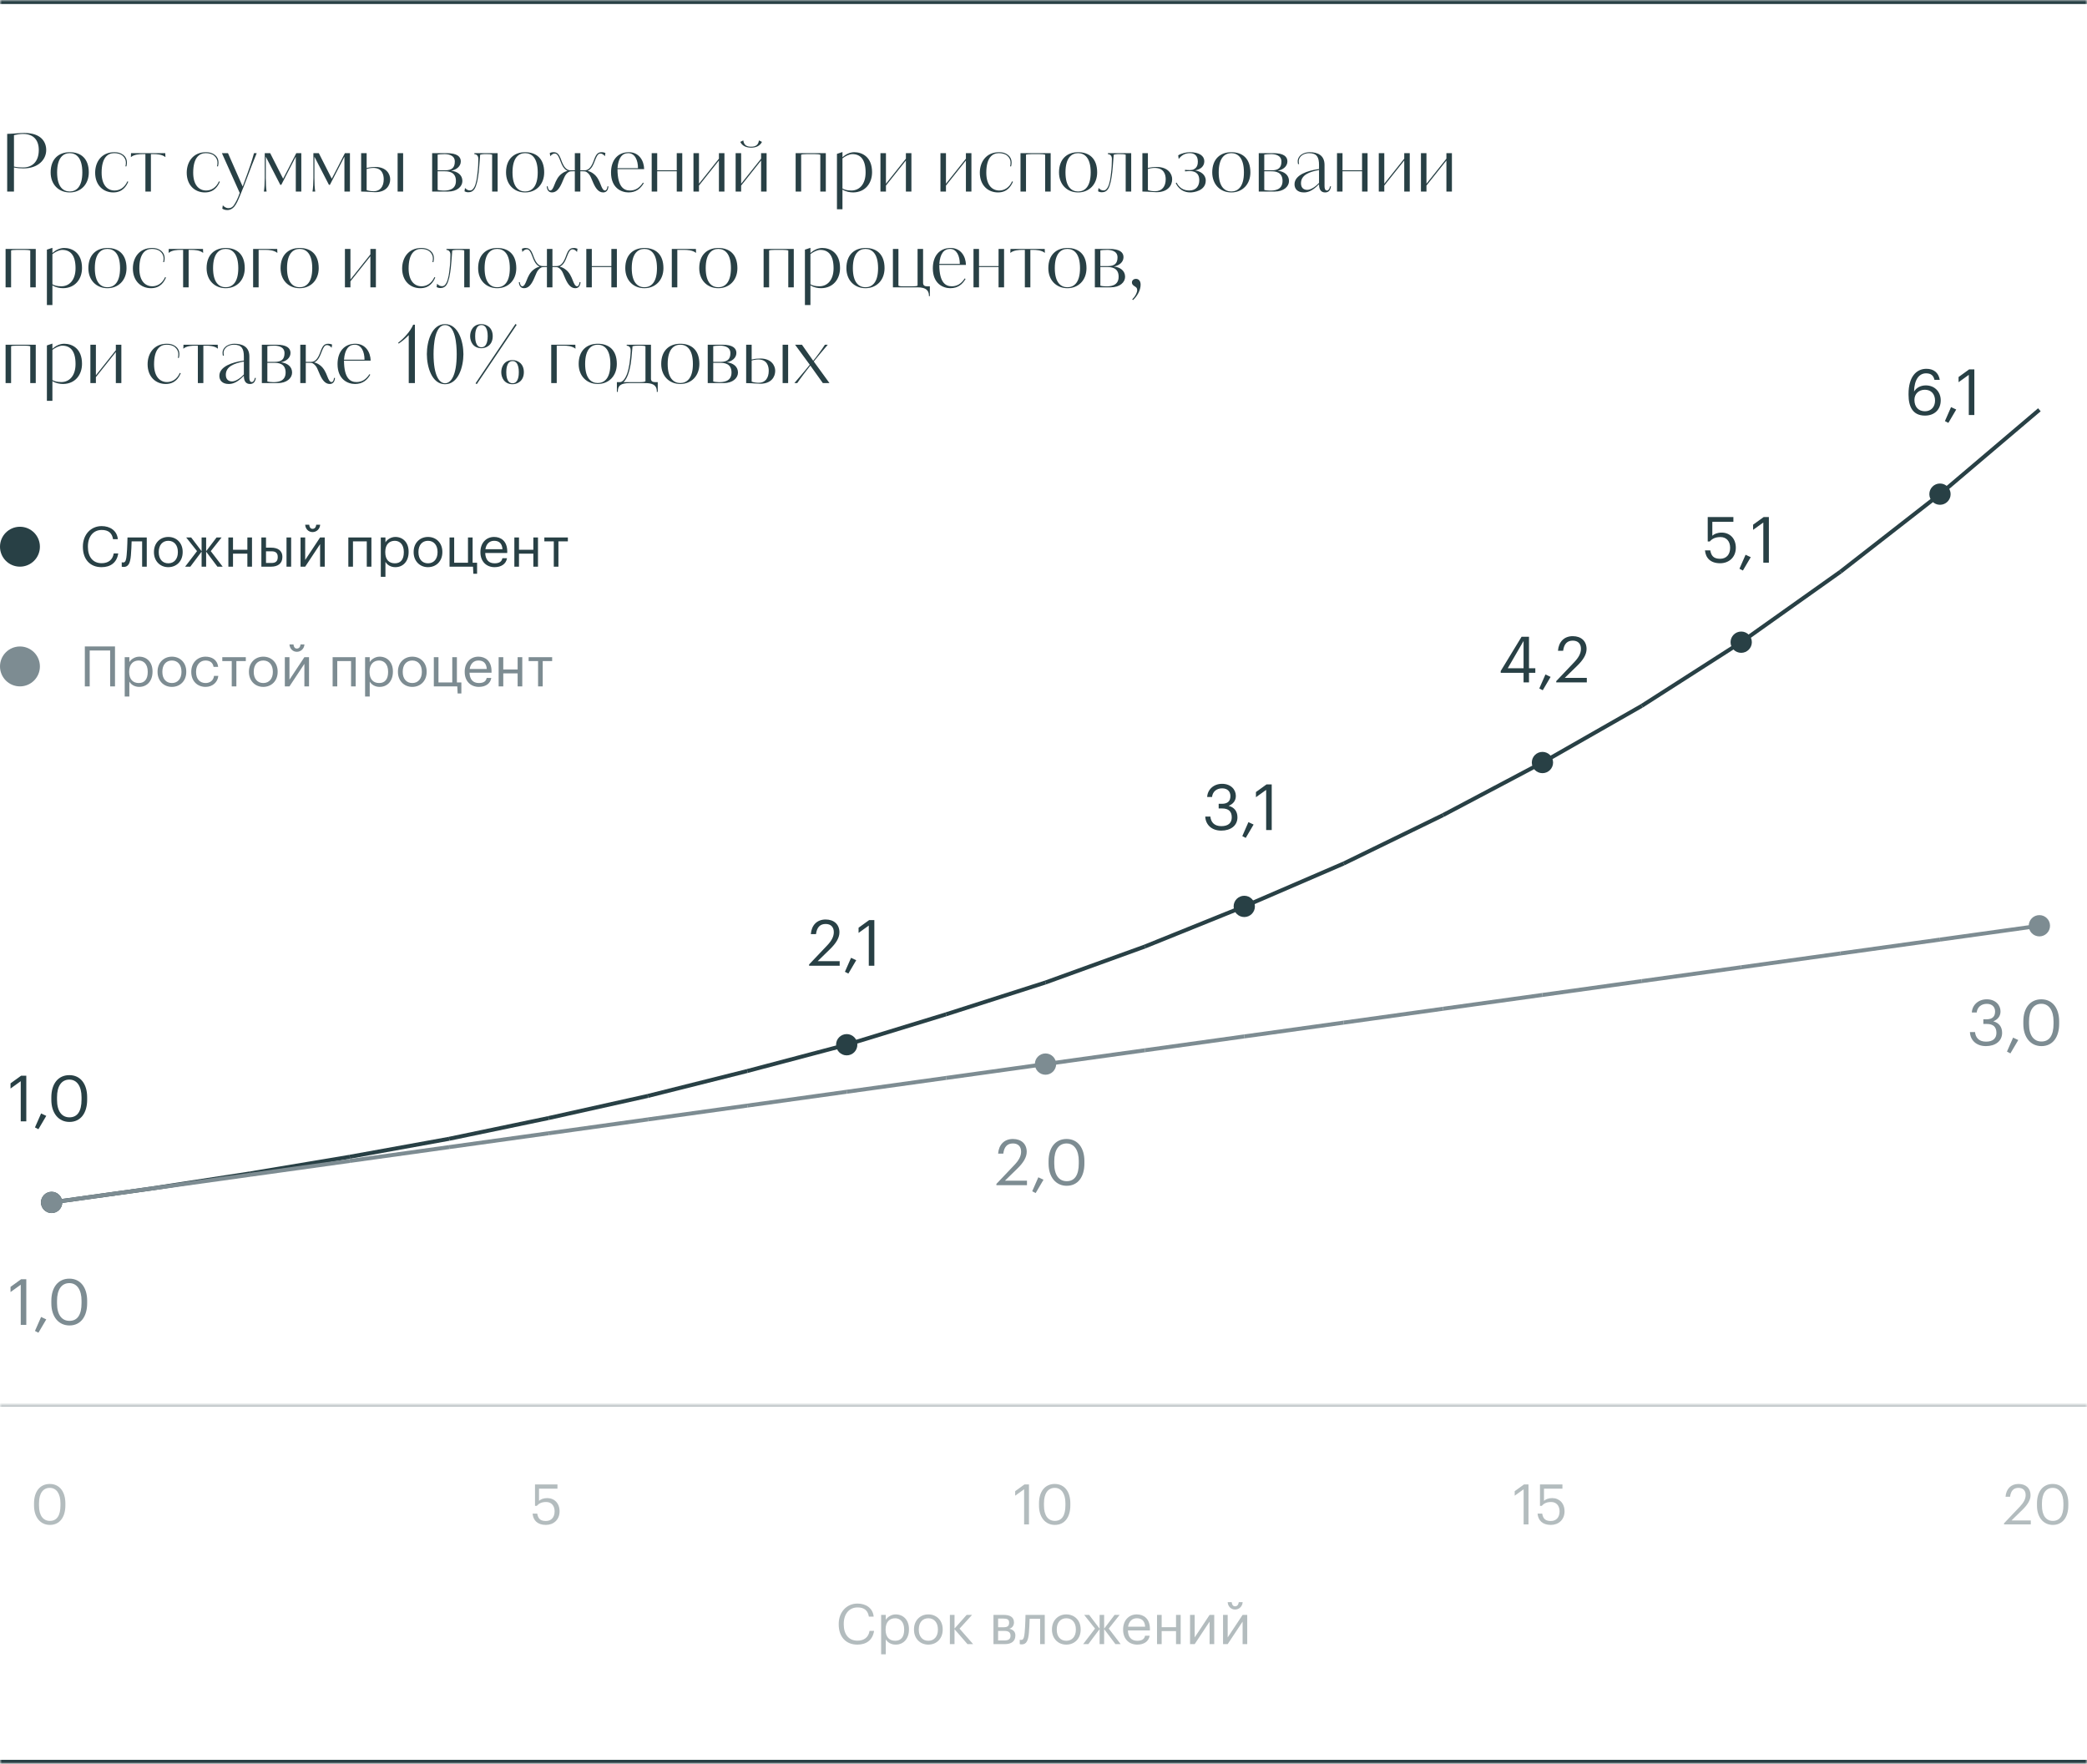 <svg width="523" height="442" viewBox="0 0 523 442" fill="none" xmlns="http://www.w3.org/2000/svg">
<mask id="path-1-inside-1_329_45" fill="white">
<path d="M0 0H523V442H0V0Z"/>
</mask>
<path d="M0 1H523V-1H0V1ZM523 441H0V443H523V441Z" fill="#284045" mask="url(#path-1-inside-1_329_45)"/>
<path d="M11.58 37.6C11.58 40 9.56 42.2 5.9 42.2C5.18 42.2 4.34 42.16 3.5 41.96V48H1.8V33.54H1.98C3.24 33.52 4.88 33.32 6.1 33.32C10.34 33.32 11.58 35.6 11.58 37.6ZM9.72 37.6C9.72 34.96 8.26 33.56 5.78 33.56C5.04 33.56 4.24 33.68 3.5 33.86V41.74C4.34 41.94 5.14 41.96 5.82 41.96C8.14 41.96 9.72 40.44 9.72 37.6ZM22.252 43.2C22.252 46.22 20.232 48.22 17.472 48.22C14.732 48.22 12.692 46.26 12.692 43.2C12.692 39.82 14.732 38.14 17.472 38.14C20.232 38.14 22.252 39.68 22.252 43.2ZM20.632 43.2C20.632 39.5 19.072 38.38 17.472 38.38C15.872 38.38 14.312 39.5 14.312 43.2C14.312 46.88 15.872 47.98 17.472 47.98C19.072 47.98 20.632 46.88 20.632 43.2ZM28.724 47.74C29.965 47.74 31.224 47.04 31.924 45.44L32.145 45.54C31.684 46.6 30.765 48.22 28.384 48.22C25.884 48.22 23.845 46.42 23.845 43.28C23.845 40.66 25.364 38.14 28.665 38.14C29.524 38.14 30.224 38.3 30.924 38.84C31.485 39.28 31.805 39.96 31.805 40.64C31.805 40.96 31.785 41.28 31.684 41.68H31.424C31.544 41.3 31.544 40.88 31.544 40.66C31.544 40.12 31.244 39.46 30.744 39.04C30.125 38.52 29.384 38.38 28.584 38.38C26.985 38.38 25.465 39.52 25.465 43.28C25.465 46.4 26.945 47.74 28.724 47.74ZM41.417 38.38L41.457 39.38C40.617 38.66 39.197 38.62 38.497 38.62H37.817V48H36.437V38.62H35.757C35.057 38.62 33.637 38.66 32.797 39.38L32.837 38.38H41.417ZM51.674 47.74C52.914 47.74 54.174 47.04 54.874 45.44L55.094 45.54C54.634 46.6 53.714 48.22 51.334 48.22C48.834 48.22 46.794 46.42 46.794 43.28C46.794 40.66 48.314 38.14 51.614 38.14C52.474 38.14 53.174 38.3 53.874 38.84C54.434 39.28 54.754 39.96 54.754 40.64C54.754 40.96 54.734 41.28 54.634 41.68H54.374C54.494 41.3 54.494 40.88 54.494 40.66C54.494 40.12 54.194 39.46 53.694 39.04C53.074 38.52 52.334 38.38 51.534 38.38C49.934 38.38 48.414 39.52 48.414 43.28C48.414 46.4 49.894 47.74 51.674 47.74ZM60.812 46.74C62.892 41.1 63.013 40.64 63.653 38.38H64.332C63.693 39.88 62.532 42.86 61.733 45.04C61.312 46.18 60.812 47.4 60.093 49.14C59.693 50.12 59.273 51.1 58.712 51.78C58.273 52.28 57.733 52.64 56.953 52.64C56.373 52.64 56.013 52.46 55.712 52.3L55.833 51.46C56.413 52.06 56.892 52.16 57.233 52.16C57.752 52.16 58.093 52.02 58.492 51.58C58.972 50.94 59.593 49.8 60.072 48.34C58.812 45.52 56.873 41.24 55.612 38.38H57.133L60.812 46.74ZM75.507 48H74.127V39.26L70.487 46.32H70.247L66.607 39.26V44.58C66.607 45.94 66.667 47.2 66.807 48H66.127C66.267 47.2 66.347 45.86 66.347 44.58V38.38H67.707L70.947 44.78C70.947 44.78 73.247 40.42 74.247 38.38H75.507V48ZM87.694 48H86.314V39.26L82.674 46.32H82.434L78.794 39.26V44.58C78.794 45.94 78.854 47.2 78.994 48H78.314C78.454 47.2 78.534 45.86 78.534 44.58V38.38H79.894L83.134 44.78C83.134 44.78 85.434 40.42 86.434 38.38H87.694V48ZM101.022 48H99.642V38.38H101.022V48ZM91.882 38.38V42.1C92.722 41.88 93.442 41.84 94.082 41.84C96.782 41.84 97.782 43.58 97.782 44.92C97.782 46.42 96.822 48.16 94.022 48.16C93.722 48.16 93.282 48.14 92.742 48.1C92.302 48.06 91.742 48.02 90.502 48V38.38H91.882ZM96.162 44.92C96.162 43.88 95.822 42.08 93.562 42.08C93.022 42.08 92.302 42.2 91.882 42.34V47.64C92.362 47.82 93.022 47.92 93.682 47.92C95.222 47.92 96.162 46.8 96.162 44.92ZM115.475 40.44C115.475 41.76 114.275 42.58 113.055 42.78C114.655 42.96 115.875 43.84 115.875 45.36C115.875 46.74 114.555 48 112.295 48H108.295V38.38H111.955C114.535 38.38 115.475 39.24 115.475 40.44ZM114.255 45.34C114.255 43.06 112.395 42.92 111.455 42.92H109.675V47.6C109.875 47.66 110.515 47.76 111.095 47.76C112.015 47.76 114.255 47.74 114.255 45.34ZM113.975 40.48C113.975 38.76 112.115 38.62 111.395 38.62C110.555 38.62 110.035 38.68 109.675 38.74V42.68H111.535C113.235 42.68 113.975 42.02 113.975 40.48ZM124.708 48H123.328V38.76C122.948 38.62 122.428 38.62 122.028 38.62H121.328C121.048 38.62 120.468 38.7 120.328 38.76L120.228 40.04C120.128 41.02 120.108 42.04 119.968 43.12C119.868 43.88 119.768 44.74 119.588 45.52C119.408 46.26 119.208 46.86 118.968 47.26C118.528 47.98 117.968 48.18 117.308 48.18C116.868 48.18 116.528 48 116.408 47.94L116.528 47.1C116.908 47.52 117.288 47.72 117.748 47.72C118.308 47.72 118.568 47.38 118.848 46.9C119.088 46.48 119.268 45.82 119.408 45.14C119.528 44.56 119.588 43.88 119.668 43.24C119.808 42.24 119.868 40.88 119.868 39.84C119.868 39.14 119.568 38.68 118.868 38.62V38.38H124.708V48ZM136.373 43.2C136.373 46.22 134.353 48.22 131.593 48.22C128.853 48.22 126.813 46.26 126.813 43.2C126.813 39.82 128.853 38.14 131.593 38.14C134.353 38.14 136.373 39.68 136.373 43.2ZM134.753 43.2C134.753 39.5 133.193 38.38 131.593 38.38C129.993 38.38 128.433 39.5 128.433 43.2C128.433 46.88 129.993 47.98 131.593 47.98C133.193 47.98 134.753 46.88 134.753 43.2ZM142.973 42.68H144.053V38.38H145.433V42.68H146.513C147.673 42.68 148.313 41.56 148.813 40.18C149.073 39.46 149.413 38.54 150.093 38.26C150.273 38.18 150.493 38.14 150.813 38.14C151.173 38.14 151.493 38.24 151.713 38.34L151.593 39.14C151.173 38.6 150.733 38.48 150.473 38.48C150.113 38.48 149.933 38.64 149.713 38.94C149.433 39.36 149.213 39.92 149.113 40.2C148.733 41.2 148.273 42.38 147.253 42.82C147.873 42.96 148.313 43.22 148.713 43.52C149.693 44.24 150.173 45.34 150.533 46.28C150.853 47.12 151.153 47.74 151.613 47.74C151.953 47.74 152.173 47.3 152.233 46.7H152.473C152.393 47.76 151.893 48.22 151.153 48.22C150.013 48.22 149.293 47.22 148.693 45.88L148.073 44.44C147.833 43.86 147.413 43.34 146.913 43.06C146.653 42.92 146.333 42.92 146.053 42.92H145.433V48H144.053V42.92H143.433C143.153 42.92 142.833 42.92 142.573 43.06C142.073 43.34 141.653 43.86 141.413 44.44L140.793 45.88C140.193 47.22 139.473 48.22 138.333 48.22C137.593 48.22 137.093 47.76 137.013 46.7H137.253C137.313 47.3 137.533 47.74 137.873 47.74C138.333 47.74 138.633 47.12 138.953 46.28C139.313 45.34 139.793 44.24 140.773 43.52C141.173 43.22 141.613 42.96 142.233 42.82C141.213 42.38 140.753 41.2 140.373 40.2C140.273 39.92 140.053 39.36 139.773 38.94C139.553 38.64 139.373 38.48 139.013 38.48C138.753 38.48 138.313 38.6 137.893 39.14L137.773 38.34C137.993 38.24 138.313 38.14 138.673 38.14C138.993 38.14 139.213 38.18 139.393 38.26C140.073 38.54 140.413 39.46 140.673 40.18C141.173 41.56 141.813 42.68 142.973 42.68ZM157.582 38.14C160.202 38.14 161.382 40.32 161.422 42.38H154.742C154.762 47.04 156.482 47.74 157.882 47.74C159.122 47.74 160.222 47.18 161.122 45.76L161.322 45.9C160.562 47.22 159.422 48.22 157.502 48.22C155.702 48.22 153.122 47.1 153.122 43.24C153.122 40.14 154.802 38.14 157.582 38.14ZM154.742 42.14H159.882C159.882 40.14 159.102 38.38 157.442 38.38C155.882 38.38 154.942 39.58 154.742 42.14ZM164.694 42.68H169.594V38.38H170.974V48H169.594V42.92H164.694V48H163.314V38.38H164.694V42.68ZM181.543 48H180.163V40.22L175.163 46.5V48H173.783V38.38H175.163V46.04L180.163 39.76V38.38H181.543V48ZM192.109 48H190.729V40.22L185.729 46.5V48H184.349V38.38H185.729V46.04L190.729 39.76V38.38H192.109V48ZM185.509 35.56L186.269 35.18C186.429 36.42 187.189 36.76 188.229 36.76C189.269 36.76 190.029 36.42 190.189 35.18L190.949 35.56C190.409 36.64 189.349 37 188.229 37C187.109 37 186.049 36.64 185.509 35.56ZM206.948 48H205.568V38.76C205.288 38.68 204.968 38.62 204.168 38.62H202.168C201.368 38.62 200.948 38.68 200.768 38.76V48H199.388V38.38H206.948V48ZM209.74 38.56L211.12 38.1V39.4C211.76 38.82 212.84 38.14 214.08 38.14C216.04 38.14 218.54 39.3 218.54 43.16C218.54 45.92 216.84 48.18 213.82 48.22C213.02 48.22 212 48.06 211.12 47.5V51.34V51.52V52.44H209.74V38.56ZM216.92 43.22C216.92 40 215.66 38.62 213.6 38.62C212.8 38.62 211.82 39.14 211.12 39.68V47.24C211.62 47.54 212.32 47.74 213.36 47.74C215.36 47.74 216.92 46.18 216.92 43.22ZM228.398 48H227.018V40.22L222.018 46.5V48H220.638V38.38H222.018V46.04L227.018 39.76V38.38H228.398V48ZM243.437 48H242.057V40.22L237.057 46.5V48H235.677V38.38H237.057V46.04L242.057 39.76V38.38H243.437V48ZM250.424 47.74C251.664 47.74 252.924 47.04 253.624 45.44L253.844 45.54C253.384 46.6 252.464 48.22 250.084 48.22C247.584 48.22 245.544 46.42 245.544 43.28C245.544 40.66 247.064 38.14 250.364 38.14C251.224 38.14 251.924 38.3 252.624 38.84C253.184 39.28 253.504 39.96 253.504 40.64C253.504 40.96 253.484 41.28 253.384 41.68H253.124C253.244 41.3 253.244 40.88 253.244 40.66C253.244 40.12 252.944 39.46 252.444 39.04C251.824 38.52 251.084 38.38 250.284 38.38C248.684 38.38 247.164 39.52 247.164 43.28C247.164 46.4 248.644 47.74 250.424 47.74ZM263.296 48H261.916V38.76C261.636 38.68 261.316 38.62 260.516 38.62H258.516C257.716 38.62 257.296 38.68 257.116 38.76V48H255.736V38.38H263.296V48ZM274.948 43.2C274.948 46.22 272.928 48.22 270.168 48.22C267.428 48.22 265.388 46.26 265.388 43.2C265.388 39.82 267.428 38.14 270.168 38.14C272.928 38.14 274.948 39.68 274.948 43.2ZM273.328 43.2C273.328 39.5 271.768 38.38 270.168 38.38C268.568 38.38 267.008 39.5 267.008 43.2C267.008 46.88 268.568 47.98 270.168 47.98C271.768 47.98 273.328 46.88 273.328 43.2ZM283.478 48H282.098V38.76C281.718 38.62 281.198 38.62 280.798 38.62H280.098C279.818 38.62 279.238 38.7 279.098 38.76L278.998 40.04C278.898 41.02 278.878 42.04 278.738 43.12C278.638 43.88 278.538 44.74 278.358 45.52C278.178 46.26 277.978 46.86 277.738 47.26C277.298 47.98 276.738 48.18 276.078 48.18C275.638 48.18 275.298 48 275.178 47.94L275.298 47.1C275.678 47.52 276.058 47.72 276.518 47.72C277.078 47.72 277.338 47.38 277.618 46.9C277.858 46.48 278.038 45.82 278.178 45.14C278.298 44.56 278.358 43.88 278.438 43.24C278.578 42.24 278.638 40.88 278.638 39.84C278.638 39.14 278.338 38.68 277.638 38.62V38.38H283.478V48ZM287.663 38.38V42.1C288.503 41.88 289.223 41.84 289.863 41.84C292.723 41.84 293.743 43.58 293.743 44.92C293.743 46.42 292.723 48.16 289.803 48.16C289.503 48.16 289.063 48.14 288.523 48.1C288.083 48.06 287.523 48.02 286.283 48V38.38H287.663ZM292.123 44.92C292.123 43.88 291.803 42.08 289.343 42.08C288.803 42.08 288.083 42.2 287.663 42.34V47.64C288.143 47.82 288.803 47.92 289.463 47.92C291.183 47.92 292.123 46.76 292.123 44.92ZM301.798 40.4C301.798 41.68 300.858 42.46 299.498 42.7C300.758 42.9 302.158 43.68 302.158 45.24C302.158 47.9 298.978 48.22 298.318 48.22C295.718 48.22 294.838 46.26 294.638 45.88L294.858 45.76C295.478 47 296.518 47.74 298.018 47.74C299.838 47.74 300.538 46.5 300.538 45.18C300.538 43.18 299.198 42.86 298.018 42.86C297.758 42.86 297.238 42.9 296.958 42.94V42.56C297.258 42.6 297.698 42.62 298.178 42.62C298.558 42.62 298.938 42.56 299.138 42.44C300.078 42 300.178 41.08 300.178 40.48C300.178 38.82 299.118 38.38 298.178 38.38C296.938 38.38 296.078 38.92 295.378 39.84L295.258 38.92C296.118 38.4 297.298 38.14 298.178 38.14C300.598 38.14 301.798 39.1 301.798 40.4ZM313.346 43.2C313.346 46.22 311.326 48.22 308.566 48.22C305.826 48.22 303.786 46.26 303.786 43.2C303.786 39.82 305.826 38.14 308.566 38.14C311.326 38.14 313.346 39.68 313.346 43.2ZM311.726 43.2C311.726 39.5 310.166 38.38 308.566 38.38C306.966 38.38 305.406 39.5 305.406 43.2C305.406 46.88 306.966 47.98 308.566 47.98C310.166 47.98 311.726 46.88 311.726 43.2ZM322.623 40.44C322.623 41.76 321.423 42.58 320.203 42.78C321.803 42.96 323.023 43.84 323.023 45.36C323.023 46.74 321.703 48 319.443 48H315.443V38.38H319.103C321.683 38.38 322.623 39.24 322.623 40.44ZM321.403 45.34C321.403 43.06 319.543 42.92 318.603 42.92H316.823V47.6C317.023 47.66 317.663 47.76 318.243 47.76C319.163 47.76 321.403 47.74 321.403 45.34ZM321.123 40.48C321.123 38.76 319.263 38.62 318.543 38.62C317.703 38.62 317.183 38.68 316.823 38.74V42.68H318.683C320.383 42.68 321.123 42.02 321.123 40.48ZM332.545 47.74C332.865 47.74 333.185 47.38 333.305 46.7H333.545C333.365 47.9 332.765 48.22 332.065 48.22C331.045 48.22 330.545 47.5 330.545 46.16C328.725 48.06 327.505 48.22 326.745 48.22C325.145 48.22 324.405 47.32 324.405 46.18C324.405 43.74 327.945 42.76 330.025 42.44L330.545 42.36V41.34C330.545 39.42 330.025 38.38 328.045 38.38C327.425 38.38 326.845 38.56 326.385 38.84C325.825 39.2 325.465 39.78 325.465 40.38C325.465 40.7 325.485 40.94 325.545 41.12H325.285C325.245 40.96 325.205 40.68 325.205 40.38C325.205 39.78 325.545 39.1 326.285 38.64C326.765 38.34 327.445 38.14 328.165 38.14C330.105 38.14 331.925 38.82 331.925 41.34V46.64C331.925 47.16 332.025 47.74 332.545 47.74ZM330.545 45.84V42.6C328.125 43.04 326.025 43.84 326.025 45.92C326.025 47.14 326.765 47.58 327.605 47.58C328.585 47.58 329.905 46.56 330.545 45.84ZM336.432 42.68H341.332V38.38H342.712V48H341.332V42.92H336.432V48H335.052V38.38H336.432V42.68ZM353.281 48H351.901V40.22L346.901 46.5V48H345.521V38.38H346.901V46.04L351.901 39.76V38.38H353.281V48ZM363.848 48H362.468V40.22L357.468 46.5V48H356.088V38.38H357.468V46.04L362.468 39.76V38.38H363.848V48ZM8.96 72H7.58V62.76C7.3 62.68 6.98 62.62 6.18 62.62H4.18C3.38 62.62 2.96 62.68 2.78 62.76V72H1.4V62.38H8.96V72ZM11.752 62.56L13.132 62.1V63.4C13.772 62.82 14.852 62.14 16.092 62.14C18.052 62.14 20.552 63.3 20.552 67.16C20.552 69.92 18.852 72.18 15.832 72.22C15.032 72.22 14.012 72.06 13.132 71.5V75.34V75.52V76.44H11.752V62.56ZM18.932 67.22C18.932 64 17.672 62.62 15.612 62.62C14.812 62.62 13.832 63.14 13.132 63.68V71.24C13.632 71.54 14.332 71.74 15.372 71.74C17.372 71.74 18.932 70.18 18.932 67.22ZM31.705 67.2C31.705 70.22 29.685 72.22 26.925 72.22C24.185 72.22 22.145 70.26 22.145 67.2C22.145 63.82 24.185 62.14 26.925 62.14C29.685 62.14 31.705 63.68 31.705 67.2ZM30.085 67.2C30.085 63.5 28.525 62.38 26.925 62.38C25.325 62.38 23.765 63.5 23.765 67.2C23.765 70.88 25.325 71.98 26.925 71.98C28.525 71.98 30.085 70.88 30.085 67.2ZM38.178 71.74C39.418 71.74 40.678 71.04 41.378 69.44L41.598 69.54C41.138 70.6 40.218 72.22 37.838 72.22C35.338 72.22 33.298 70.42 33.298 67.28C33.298 64.66 34.818 62.14 38.118 62.14C38.978 62.14 39.678 62.3 40.378 62.84C40.938 63.28 41.258 63.96 41.258 64.64C41.258 64.96 41.238 65.28 41.138 65.68H40.878C40.998 65.3 40.998 64.88 40.998 64.66C40.998 64.12 40.698 63.46 40.198 63.04C39.578 62.52 38.838 62.38 38.038 62.38C36.438 62.38 34.918 63.52 34.918 67.28C34.918 70.4 36.398 71.74 38.178 71.74ZM50.87 62.38L50.91 63.38C50.07 62.66 48.65 62.62 47.95 62.62H47.27V72H45.89V62.62H45.21C44.51 62.62 43.09 62.66 42.25 63.38L42.29 62.38H50.87ZM61.334 67.2C61.334 70.22 59.314 72.22 56.554 72.22C53.814 72.22 51.774 70.26 51.774 67.2C51.774 63.82 53.814 62.14 56.554 62.14C59.314 62.14 61.334 63.68 61.334 67.2ZM59.714 67.2C59.714 63.5 58.154 62.38 56.554 62.38C54.954 62.38 53.394 63.5 53.394 67.2C53.394 70.88 54.954 71.98 56.554 71.98C58.154 71.98 59.714 70.88 59.714 67.2ZM69.471 62.38L69.511 63.38C68.611 62.66 67.251 62.62 66.551 62.62H64.811V72H63.431V62.38H69.471ZM79.869 67.2C79.869 70.22 77.849 72.22 75.089 72.22C72.349 72.22 70.309 70.26 70.309 67.2C70.309 63.82 72.349 62.14 75.089 62.14C77.849 62.14 79.869 63.68 79.869 67.2ZM78.249 67.2C78.249 63.5 76.689 62.38 75.089 62.38C73.489 62.38 71.929 63.5 71.929 67.2C71.929 70.88 73.489 71.98 75.089 71.98C76.689 71.98 78.249 70.88 78.249 67.2ZM94.199 72H92.819V64.22L87.819 70.5V72H86.439V62.38H87.819V70.04L92.819 63.76V62.38H94.199V72ZM105.658 71.74C106.898 71.74 108.158 71.04 108.858 69.44L109.078 69.54C108.618 70.6 107.698 72.22 105.318 72.22C102.818 72.22 100.778 70.42 100.778 67.28C100.778 64.66 102.298 62.14 105.598 62.14C106.458 62.14 107.158 62.3 107.858 62.84C108.418 63.28 108.738 63.96 108.738 64.64C108.738 64.96 108.718 65.28 108.618 65.68H108.358C108.478 65.3 108.478 64.88 108.478 64.66C108.478 64.12 108.178 63.46 107.678 63.04C107.058 62.52 106.318 62.38 105.518 62.38C103.918 62.38 102.398 63.52 102.398 67.28C102.398 70.4 103.878 71.74 105.658 71.74ZM117.716 72H116.336V62.76C115.956 62.62 115.436 62.62 115.036 62.62H114.336C114.056 62.62 113.476 62.7 113.336 62.76L113.236 64.04C113.136 65.02 113.116 66.04 112.976 67.12C112.876 67.88 112.776 68.74 112.596 69.52C112.416 70.26 112.216 70.86 111.976 71.26C111.536 71.98 110.976 72.18 110.316 72.18C109.876 72.18 109.536 72 109.416 71.94L109.536 71.1C109.916 71.52 110.296 71.72 110.756 71.72C111.316 71.72 111.576 71.38 111.856 70.9C112.096 70.48 112.276 69.82 112.416 69.14C112.536 68.56 112.596 67.88 112.676 67.24C112.816 66.24 112.876 64.88 112.876 63.84C112.876 63.14 112.576 62.68 111.876 62.62V62.38H117.716V72ZM129.381 67.2C129.381 70.22 127.361 72.22 124.601 72.22C121.861 72.22 119.821 70.26 119.821 67.2C119.821 63.82 121.861 62.14 124.601 62.14C127.361 62.14 129.381 63.68 129.381 67.2ZM127.761 67.2C127.761 63.5 126.201 62.38 124.601 62.38C123.001 62.38 121.441 63.5 121.441 67.2C121.441 70.88 123.001 71.98 124.601 71.98C126.201 71.98 127.761 70.88 127.761 67.2ZM135.98 66.68H137.06V62.38H138.44V66.68H139.52C140.68 66.68 141.32 65.56 141.82 64.18C142.08 63.46 142.42 62.54 143.1 62.26C143.28 62.18 143.5 62.14 143.82 62.14C144.18 62.14 144.5 62.24 144.72 62.34L144.6 63.14C144.18 62.6 143.74 62.48 143.48 62.48C143.12 62.48 142.94 62.64 142.72 62.94C142.44 63.36 142.22 63.92 142.12 64.2C141.74 65.2 141.28 66.38 140.26 66.82C140.88 66.96 141.32 67.22 141.72 67.52C142.7 68.24 143.18 69.34 143.54 70.28C143.86 71.12 144.16 71.74 144.62 71.74C144.96 71.74 145.18 71.3 145.24 70.7H145.48C145.4 71.76 144.9 72.22 144.16 72.22C143.02 72.22 142.3 71.22 141.7 69.88L141.08 68.44C140.84 67.86 140.42 67.34 139.92 67.06C139.66 66.92 139.34 66.92 139.06 66.92H138.44V72H137.06V66.92H136.44C136.16 66.92 135.84 66.92 135.58 67.06C135.08 67.34 134.66 67.86 134.42 68.44L133.8 69.88C133.2 71.22 132.48 72.22 131.34 72.22C130.6 72.22 130.1 71.76 130.02 70.7H130.26C130.32 71.3 130.54 71.74 130.88 71.74C131.34 71.74 131.64 71.12 131.96 70.28C132.32 69.34 132.8 68.24 133.78 67.52C134.18 67.22 134.62 66.96 135.24 66.82C134.22 66.38 133.76 65.2 133.38 64.2C133.28 63.92 133.06 63.36 132.78 62.94C132.56 62.64 132.38 62.48 132.02 62.48C131.76 62.48 131.32 62.6 130.9 63.14L130.78 62.34C131 62.24 131.32 62.14 131.68 62.14C132 62.14 132.22 62.18 132.4 62.26C133.08 62.54 133.42 63.46 133.68 64.18C134.18 65.56 134.82 66.68 135.98 66.68ZM148.307 66.68H153.207V62.38H154.587V72H153.207V66.92H148.307V72H146.927V62.38H148.307V66.68ZM166.256 67.2C166.256 70.22 164.236 72.22 161.476 72.22C158.736 72.22 156.696 70.26 156.696 67.2C156.696 63.82 158.736 62.14 161.476 62.14C164.236 62.14 166.256 63.68 166.256 67.2ZM164.636 67.2C164.636 63.5 163.076 62.38 161.476 62.38C159.876 62.38 158.316 63.5 158.316 67.2C158.316 70.88 159.876 71.98 161.476 71.98C163.076 71.98 164.636 70.88 164.636 67.2ZM174.393 62.38L174.433 63.38C173.533 62.66 172.173 62.62 171.473 62.62H169.733V72H168.353V62.38H174.393ZM184.791 67.2C184.791 70.22 182.771 72.22 180.011 72.22C177.271 72.22 175.231 70.26 175.231 67.2C175.231 63.82 177.271 62.14 180.011 62.14C182.771 62.14 184.791 63.68 184.791 67.2ZM183.171 67.2C183.171 63.5 181.611 62.38 180.011 62.38C178.411 62.38 176.851 63.5 176.851 67.2C176.851 70.88 178.411 71.98 180.011 71.98C181.611 71.98 183.171 70.88 183.171 67.2ZM198.921 72H197.541V62.76C197.261 62.68 196.941 62.62 196.141 62.62H194.141C193.341 62.62 192.921 62.68 192.741 62.76V72H191.361V62.38H198.921V72ZM201.713 62.56L203.093 62.1V63.4C203.733 62.82 204.813 62.14 206.053 62.14C208.013 62.14 210.513 63.3 210.513 67.16C210.513 69.92 208.813 72.18 205.793 72.22C204.993 72.22 203.973 72.06 203.093 71.5V75.34V75.52V76.44H201.713V62.56ZM208.893 67.22C208.893 64 207.633 62.62 205.573 62.62C204.773 62.62 203.793 63.14 203.093 63.68V71.24C203.593 71.54 204.293 71.74 205.333 71.74C207.333 71.74 208.893 70.18 208.893 67.22ZM221.666 67.2C221.666 70.22 219.646 72.22 216.886 72.22C214.146 72.22 212.106 70.26 212.106 67.2C212.106 63.82 214.146 62.14 216.886 62.14C219.646 62.14 221.666 63.68 221.666 67.2ZM220.046 67.2C220.046 63.5 218.486 62.38 216.886 62.38C215.286 62.38 213.726 63.5 213.726 67.2C213.726 70.88 215.286 71.98 216.886 71.98C218.486 71.98 220.046 70.88 220.046 67.2ZM229.903 72H223.763V62.38H225.143V71.6C225.623 71.76 225.883 71.76 226.683 71.76H228.383C229.183 71.76 229.583 71.72 229.943 71.6V62.38H231.323V70.86C231.323 71.54 231.703 71.76 232.483 71.76H233.023V74.2H232.783V73.8C232.663 72.96 232.283 72 229.903 72ZM238.226 62.14C240.846 62.14 242.026 64.32 242.066 66.38H235.386C235.406 71.04 237.126 71.74 238.526 71.74C239.766 71.74 240.866 71.18 241.766 69.76L241.966 69.9C241.206 71.22 240.066 72.22 238.146 72.22C236.346 72.22 233.766 71.1 233.766 67.24C233.766 64.14 235.446 62.14 238.226 62.14ZM235.386 66.14H240.526C240.526 64.14 239.746 62.38 238.086 62.38C236.526 62.38 235.586 63.58 235.386 66.14ZM245.339 66.68H250.239V62.38H251.619V72H250.239V66.92H245.339V72H243.959V62.38H245.339V66.68ZM261.807 62.38L261.847 63.38C261.007 62.66 259.587 62.62 258.887 62.62H258.207V72H256.827V62.62H256.147C255.447 62.62 254.027 62.66 253.187 63.38L253.227 62.38H261.807ZM272.272 67.2C272.272 70.22 270.252 72.22 267.492 72.22C264.752 72.22 262.712 70.26 262.712 67.2C262.712 63.82 264.752 62.14 267.492 62.14C270.252 62.14 272.272 63.68 272.272 67.2ZM270.652 67.2C270.652 63.5 269.092 62.38 267.492 62.38C265.892 62.38 264.332 63.5 264.332 67.2C264.332 70.88 265.892 71.98 267.492 71.98C269.092 71.98 270.652 70.88 270.652 67.2ZM281.549 64.44C281.549 65.76 280.349 66.58 279.129 66.78C280.729 66.96 281.949 67.84 281.949 69.36C281.949 70.74 280.629 72 278.369 72H274.369V62.38H278.029C280.609 62.38 281.549 63.24 281.549 64.44ZM280.329 69.34C280.329 67.06 278.469 66.92 277.529 66.92H275.749V71.6C275.949 71.66 276.589 71.76 277.169 71.76C278.089 71.76 280.329 71.74 280.329 69.34ZM280.049 64.48C280.049 62.76 278.189 62.62 277.469 62.62C276.629 62.62 276.109 62.68 275.749 62.74V66.68H277.609C279.309 66.68 280.049 66.02 280.049 64.48ZM285.838 71.34C285.838 72.74 284.978 74.24 283.918 75.2L283.738 75.02C284.598 74.14 284.978 73.28 284.978 72.68C284.978 72.12 284.698 71.98 284.278 71.7C283.898 71.46 283.658 71.2 283.658 70.78C283.658 70.28 284.058 69.88 284.678 69.88C285.318 69.88 285.838 70.36 285.838 71.34ZM8.96 96H7.58V86.76C7.3 86.68 6.98 86.62 6.18 86.62H4.18C3.38 86.62 2.96 86.68 2.78 86.76V96H1.4V86.38H8.96V96ZM11.752 86.56L13.132 86.1V87.4C13.772 86.82 14.852 86.14 16.092 86.14C18.052 86.14 20.552 87.3 20.552 91.16C20.552 93.92 18.852 96.18 15.832 96.22C15.032 96.22 14.012 96.06 13.132 95.5V99.34V99.52V100.44H11.752V86.56ZM18.932 91.22C18.932 88 17.672 86.62 15.612 86.62C14.812 86.62 13.832 87.14 13.132 87.68V95.24C13.632 95.54 14.332 95.74 15.372 95.74C17.372 95.74 18.932 94.18 18.932 91.22ZM30.41 96H29.03V88.22L24.03 94.5V96H22.65V86.38H24.03V94.04L29.03 87.76V86.38H30.41V96ZM41.869 95.74C43.109 95.74 44.369 95.04 45.069 93.44L45.289 93.54C44.829 94.6 43.909 96.22 41.529 96.22C39.029 96.22 36.989 94.42 36.989 91.28C36.989 88.66 38.509 86.14 41.809 86.14C42.669 86.14 43.369 86.3 44.069 86.84C44.629 87.28 44.949 87.96 44.949 88.64C44.949 88.96 44.929 89.28 44.829 89.68H44.569C44.689 89.3 44.689 88.88 44.689 88.66C44.689 88.12 44.389 87.46 43.889 87.04C43.269 86.52 42.529 86.38 41.729 86.38C40.129 86.38 38.609 87.52 38.609 91.28C38.609 94.4 40.089 95.74 41.869 95.74ZM54.561 86.38L54.601 87.38C53.761 86.66 52.341 86.62 51.641 86.62H50.961V96H49.581V86.62H48.901C48.201 86.62 46.781 86.66 45.941 87.38L45.981 86.38H54.561ZM63.111 95.74C63.431 95.74 63.751 95.38 63.871 94.7H64.111C63.931 95.9 63.331 96.22 62.631 96.22C61.611 96.22 61.111 95.5 61.111 94.16C59.291 96.06 58.071 96.22 57.311 96.22C55.711 96.22 54.971 95.32 54.971 94.18C54.971 91.74 58.511 90.76 60.591 90.44L61.111 90.36V89.34C61.111 87.42 60.591 86.38 58.611 86.38C57.991 86.38 57.411 86.56 56.951 86.84C56.391 87.2 56.031 87.78 56.031 88.38C56.031 88.7 56.051 88.94 56.111 89.12H55.851C55.811 88.96 55.771 88.68 55.771 88.38C55.771 87.78 56.111 87.1 56.851 86.64C57.331 86.34 58.011 86.14 58.731 86.14C60.671 86.14 62.491 86.82 62.491 89.34V94.64C62.491 95.16 62.591 95.74 63.111 95.74ZM61.111 93.84V90.6C58.691 91.04 56.591 91.84 56.591 93.92C56.591 95.14 57.331 95.58 58.171 95.58C59.151 95.58 60.471 94.56 61.111 93.84ZM72.799 88.44C72.799 89.76 71.599 90.58 70.379 90.78C71.979 90.96 73.199 91.84 73.199 93.36C73.199 94.74 71.879 96 69.619 96H65.619V86.38H69.279C71.859 86.38 72.799 87.24 72.799 88.44ZM71.579 93.34C71.579 91.06 69.719 90.92 68.779 90.92H66.999V95.6C67.199 95.66 67.839 95.76 68.419 95.76C69.339 95.76 71.579 95.74 71.579 93.34ZM71.299 88.48C71.299 86.76 69.439 86.62 68.719 86.62C67.879 86.62 67.359 86.68 66.999 86.74V90.68H68.859C70.559 90.68 71.299 90.02 71.299 88.48ZM76.628 90.68H77.988C79.148 90.68 79.788 89.56 80.288 88.18C80.548 87.46 80.888 86.54 81.568 86.26C81.748 86.18 81.968 86.14 82.288 86.14C82.648 86.14 82.948 86.22 83.228 86.34L83.108 87.14C82.688 86.6 82.208 86.48 81.948 86.48C81.588 86.48 81.408 86.64 81.188 86.94C80.908 87.36 80.688 87.92 80.588 88.2C80.208 89.2 79.748 90.38 78.728 90.82C79.348 90.96 79.788 91.22 80.188 91.52C81.168 92.24 81.648 93.34 82.008 94.28C82.328 95.12 82.628 95.74 83.088 95.74C83.428 95.74 83.648 95.3 83.708 94.7H83.948C83.868 95.76 83.368 96.22 82.628 96.22C81.488 96.22 80.768 95.22 80.168 93.88L79.548 92.44C79.308 91.86 78.888 91.34 78.388 91.06C78.128 90.92 77.808 90.92 77.528 90.92H76.628V96H75.248V86.38H76.628V90.68ZM89.047 86.14C91.667 86.14 92.847 88.32 92.887 90.38H86.207C86.227 95.04 87.947 95.74 89.347 95.74C90.587 95.74 91.687 95.18 92.587 93.76L92.787 93.9C92.027 95.22 90.887 96.22 88.967 96.22C87.167 96.22 84.587 95.1 84.587 91.24C84.587 88.14 86.267 86.14 89.047 86.14ZM86.207 90.14H91.347C91.347 88.14 90.567 86.38 88.907 86.38C87.347 86.38 86.407 87.58 86.207 90.14ZM103.972 81.36V96H102.432V83.98C101.552 84.88 100.852 85.46 99.912 86.1L99.772 85.9C101.292 84.72 102.792 83.08 103.552 81.36H103.972ZM116.13 88.74C116.13 91.9 114.87 96.28 111.53 96.28C108.19 96.28 106.97 91.9 106.97 88.74C106.97 85.56 108.19 81.22 111.53 81.22C114.87 81.22 116.13 85.6 116.13 88.74ZM114.45 88.74C114.45 86.22 114.11 81.46 111.53 81.46C108.99 81.46 108.65 86.32 108.65 88.74C108.65 94.22 110.13 96.04 111.53 96.04C112.97 96.04 114.45 94.18 114.45 88.74ZM123.476 84.24C123.476 86.5 121.816 87.26 120.656 87.26C118.556 87.26 117.816 85.58 117.816 84.24C117.816 82.88 118.556 81.22 120.656 81.22C121.856 81.22 123.476 82.02 123.476 84.24ZM122.216 84.24C122.216 83.74 122.196 81.46 120.656 81.46C119.116 81.46 119.076 83.64 119.076 84.24C119.076 84.9 119.116 87.02 120.656 87.02C122.196 87.02 122.216 84.78 122.216 84.24ZM131.276 93.26C131.276 95.52 129.616 96.28 128.456 96.28C126.356 96.28 125.616 94.6 125.616 93.26C125.616 91.9 126.356 90.24 128.456 90.24C129.656 90.24 131.276 91.04 131.276 93.26ZM130.016 93.26C130.016 92.76 129.996 90.48 128.456 90.48C126.916 90.48 126.876 92.66 126.876 93.26C126.876 93.92 126.916 96.04 128.456 96.04C129.996 96.04 130.016 93.8 130.016 93.26ZM129.476 81.4L119.476 96.26L119.176 96.06L129.176 81.18L129.476 81.4ZM144.178 86.38L144.218 87.38C143.318 86.66 141.958 86.62 141.258 86.62H139.518V96H138.138V86.38H144.178ZM154.576 91.2C154.576 94.22 152.556 96.22 149.796 96.22C147.056 96.22 145.016 94.26 145.016 91.2C145.016 87.82 147.056 86.14 149.796 86.14C152.556 86.14 154.576 87.68 154.576 91.2ZM152.956 91.2C152.956 87.5 151.396 86.38 149.796 86.38C148.196 86.38 146.636 87.5 146.636 91.2C146.636 94.88 148.196 95.98 149.796 95.98C151.396 95.98 152.956 94.88 152.956 91.2ZM164.832 98.2H164.592V97.8C164.472 96.42 163.392 96 161.692 96H157.732C155.492 96 154.932 96.72 154.832 97.8V98.2H154.592V95.76H155.312C156.012 95.76 156.652 94.96 157.152 93.66C157.452 92.84 157.652 91.76 157.752 91.12C157.952 89.7 158.052 88.48 158.052 87.96C158.052 87.42 157.992 86.7 157.052 86.62V86.38H163.132V94.9C163.132 95.5 163.492 95.76 164.232 95.76H164.832V98.2ZM161.752 95.56V86.76C161.552 86.68 161.172 86.62 160.572 86.62H159.892C159.312 86.62 158.852 86.66 158.512 86.76L158.372 88.3C158.272 89.46 158.192 90.38 158.052 91.22C157.892 92.1 157.692 93.08 157.372 93.9C157.232 94.28 156.852 95.24 156.232 95.76H160.312C160.832 95.76 161.392 95.74 161.752 95.56ZM175.26 91.2C175.26 94.22 173.24 96.22 170.48 96.22C167.74 96.22 165.7 94.26 165.7 91.2C165.7 87.82 167.74 86.14 170.48 86.14C173.24 86.14 175.26 87.68 175.26 91.2ZM173.64 91.2C173.64 87.5 172.08 86.38 170.48 86.38C168.88 86.38 167.32 87.5 167.32 91.2C167.32 94.88 168.88 95.98 170.48 95.98C172.08 95.98 173.64 94.88 173.64 91.2ZM184.537 88.44C184.537 89.76 183.337 90.58 182.117 90.78C183.717 90.96 184.937 91.84 184.937 93.36C184.937 94.74 183.617 96 181.357 96H177.357V86.38H181.017C183.597 86.38 184.537 87.24 184.537 88.44ZM183.317 93.34C183.317 91.06 181.457 90.92 180.517 90.92H178.737V95.6C178.937 95.66 179.577 95.76 180.157 95.76C181.077 95.76 183.317 95.74 183.317 93.34ZM183.037 88.48C183.037 86.76 181.177 86.62 180.457 86.62C179.617 86.62 179.097 86.68 178.737 86.74V90.68H180.597C182.297 90.68 183.037 90.02 183.037 88.48ZM197.506 96H196.126V86.38H197.506V96ZM188.366 86.38V90.1C189.206 89.88 189.926 89.84 190.566 89.84C193.266 89.84 194.266 91.58 194.266 92.92C194.266 94.42 193.306 96.16 190.506 96.16C190.206 96.16 189.766 96.14 189.226 96.1C188.786 96.06 188.226 96.02 186.986 96V86.38H188.366ZM192.646 92.92C192.646 91.88 192.306 90.08 190.046 90.08C189.506 90.08 188.786 90.2 188.366 90.34V95.64C188.846 95.82 189.506 95.92 190.166 95.92C191.706 95.92 192.646 94.8 192.646 92.92ZM205.746 88.38C205.146 89.08 204.506 89.86 203.926 90.58L207.866 96H206.206L203.066 91.6C202.246 92.64 200.486 94.94 199.786 96H199.066C199.066 96 202.026 92.56 202.926 91.4L199.246 86.38H200.966L203.786 90.4C204.486 89.58 206.006 87.52 206.726 86.38H207.446C207.186 86.7 206.186 87.86 205.746 88.38Z" fill="#284045"/>
<path d="M10.267 301.313C10.267 302.786 11.461 303.98 12.934 303.98C14.406 303.98 15.6 302.786 15.6 301.313C15.6 299.84 14.406 298.646 12.934 298.646C11.461 298.646 10.267 299.84 10.267 301.313ZM37.772 297.355L12.865 300.818L13.002 301.808L37.91 298.345L37.772 297.355Z" fill="#284045"/>
<path d="M62.747 294.037L37.84 297.85" stroke="#284045" stroke-miterlimit="10"/>
<path d="M87.657 289.873L62.75 294.037" stroke="#284045" stroke-miterlimit="10"/>
<path d="M112.564 285.365L87.656 289.873" stroke="#284045" stroke-miterlimit="10"/>
<path d="M137.47 280.171L112.562 285.365" stroke="#284045" stroke-miterlimit="10"/>
<path d="M162.371 274.626L137.473 280.171" stroke="#284045" stroke-miterlimit="10"/>
<path d="M187.279 268.38L162.371 274.626" stroke="#284045" stroke-miterlimit="10"/>
<path d="M209.518 261.798C209.518 263.271 210.712 264.465 212.185 264.465C213.658 264.465 214.852 263.271 214.852 261.798C214.852 260.325 213.658 259.131 212.185 259.131C210.712 259.131 209.518 260.325 209.518 261.798ZM212.057 261.315L187.15 267.897L187.405 268.864L212.313 262.282L212.057 261.315Z" fill="#284045"/>
<path d="M237.091 254.171L212.184 261.798" stroke="#284045" stroke-miterlimit="10"/>
<path d="M262.001 246.201L237.094 254.171" stroke="#284045" stroke-miterlimit="10"/>
<path d="M286.908 237.186L262 246.201" stroke="#284045" stroke-miterlimit="10"/>
<path d="M309.147 227.134C309.147 228.607 310.341 229.801 311.814 229.801C313.287 229.801 314.48 228.607 314.48 227.134C314.48 225.661 313.287 224.467 311.814 224.467C310.341 224.467 309.147 225.661 309.147 227.134ZM311.627 226.67L286.719 236.723L287.093 237.65L312.001 227.598L311.627 226.67Z" fill="#284045"/>
<path d="M336.724 216.388L311.816 227.134" stroke="#284045" stroke-miterlimit="10"/>
<path d="M361.63 204.254L336.723 216.388" stroke="#284045" stroke-miterlimit="10"/>
<path d="M383.87 191.082C383.87 192.555 385.064 193.749 386.536 193.749C388.009 193.749 389.203 192.555 389.203 191.082C389.203 189.609 388.009 188.415 386.536 188.415C385.064 188.415 383.87 189.609 383.87 191.082ZM386.303 190.64L361.395 203.812L361.863 204.696L386.77 191.524L386.303 190.64Z" fill="#284045"/>
<path d="M411.447 176.866L386.539 191.082" stroke="#284045" stroke-miterlimit="10"/>
<path d="M433.677 160.925C433.677 162.398 434.871 163.592 436.343 163.592C437.816 163.592 439.01 162.398 439.01 160.925C439.01 159.453 437.816 158.259 436.343 158.259C434.871 158.259 433.677 159.453 433.677 160.925ZM436.074 160.504L411.176 176.445L411.715 177.287L436.613 161.346L436.074 160.504Z" fill="#284045"/>
<path d="M461.251 143.246L436.344 160.925" stroke="#284045" stroke-miterlimit="10"/>
<path d="M483.491 123.829C483.491 125.302 484.685 126.496 486.158 126.496C487.63 126.496 488.824 125.302 488.824 123.829C488.824 122.356 487.63 121.162 486.158 121.162C484.685 121.162 483.491 122.356 483.491 123.829ZM485.85 123.435L460.943 142.852L461.557 143.641L486.465 124.223L485.85 123.435Z" fill="#284045"/>
<path d="M511.068 102.687L486.16 123.829" stroke="#284045" stroke-miterlimit="10"/>
<path d="M10.267 301.313C10.267 302.786 11.461 303.98 12.934 303.98C14.406 303.98 15.6 302.786 15.6 301.313C15.6 299.84 14.406 298.646 12.934 298.646C11.461 298.646 10.267 299.84 10.267 301.313ZM37.772 297.355L12.865 300.818L13.002 301.808L37.91 298.345L37.772 297.355Z" fill="#7D8C92"/>
<path d="M62.747 294.38L37.84 297.85" stroke="#7D8C92" stroke-miterlimit="10"/>
<path d="M87.657 290.917L62.75 294.38" stroke="#7D8C92" stroke-miterlimit="10"/>
<path d="M112.564 287.447L87.656 290.917" stroke="#7D8C92" stroke-miterlimit="10"/>
<path d="M137.47 283.984L112.562 287.447" stroke="#7D8C92" stroke-miterlimit="10"/>
<path d="M162.371 280.515L137.473 283.984" stroke="#7D8C92" stroke-miterlimit="10"/>
<path d="M187.279 277.052L162.371 280.514" stroke="#7D8C92" stroke-miterlimit="10"/>
<path d="M212.185 273.582L187.277 277.052" stroke="#7D8C92" stroke-miterlimit="10"/>
<path d="M237.091 270.119L212.184 273.582" stroke="#7D8C92" stroke-miterlimit="10"/>
<path d="M259.335 266.649C259.335 268.122 260.529 269.316 262.001 269.316C263.474 269.316 264.668 268.122 264.668 266.649C264.668 265.176 263.474 263.982 262.001 263.982C260.529 263.982 259.335 265.176 259.335 266.649ZM261.932 266.154L237.025 269.624L237.163 270.614L262.07 267.144L261.932 266.154Z" fill="#7D8C92"/>
<path d="M286.908 263.186L262 266.649" stroke="#7D8C92" stroke-miterlimit="10"/>
<path d="M311.814 259.716L286.906 263.186" stroke="#7D8C92" stroke-miterlimit="10"/>
<path d="M336.724 256.253L311.816 259.716" stroke="#7D8C92" stroke-miterlimit="10"/>
<path d="M361.63 252.783L336.723 256.253" stroke="#7D8C92" stroke-miterlimit="10"/>
<path d="M386.536 249.32L361.629 252.783" stroke="#7D8C92" stroke-miterlimit="10"/>
<path d="M411.447 245.851L386.539 249.32" stroke="#7D8C92" stroke-miterlimit="10"/>
<path d="M436.343 242.388L411.445 245.851" stroke="#7D8C92" stroke-miterlimit="10"/>
<path d="M461.251 238.918L436.344 242.388" stroke="#7D8C92" stroke-miterlimit="10"/>
<path d="M486.158 235.455L461.25 238.918" stroke="#7D8C92" stroke-miterlimit="10"/>
<path d="M508.401 231.985C508.401 233.458 509.595 234.652 511.068 234.652C512.54 234.652 513.734 233.458 513.734 231.985C513.734 230.512 512.54 229.318 511.068 229.318C509.595 229.318 508.401 230.512 508.401 231.985ZM510.999 231.49L486.091 234.959L486.229 235.95L511.137 232.48L510.999 231.49Z" fill="#7D8C92"/>
<path d="M5.197 332V321.936L2.637 323.776V322.48L5.293 320.56H6.589V332H5.197ZM9.627 333.968L8.763 333.52L10.299 330.016L11.595 330.624L9.627 333.968ZM17.41 332.144C14.674 332.144 12.866 329.936 12.866 326.608V325.968C12.866 322.592 14.578 320.416 17.378 320.416C20.194 320.416 21.841 322.672 21.841 325.936V326.576C21.841 329.904 20.226 332.144 17.41 332.144ZM17.41 330.992C19.41 330.992 20.433 329.456 20.433 326.56V325.92C20.433 323.264 19.314 321.536 17.378 321.536C15.441 321.536 14.29 323.136 14.29 325.952V326.592C14.29 329.488 15.505 330.992 17.41 330.992Z" fill="#7D8C92"/>
<path d="M249.695 297V296.68L254.239 291.896C255.279 290.792 255.887 289.752 255.887 288.584C255.887 287.304 255.135 286.536 253.839 286.536C252.511 286.536 251.647 287.288 251.423 289.08H250.127C250.303 286.84 251.663 285.416 253.839 285.416C255.951 285.416 257.295 286.664 257.295 288.632C257.295 290.04 256.399 291.416 254.991 292.792L251.839 295.864H257.359V297H249.695ZM259.534 298.968L258.67 298.52L260.206 295.016L261.502 295.624L259.534 298.968ZM267.317 297.144C264.581 297.144 262.773 294.936 262.773 291.608V290.968C262.773 287.592 264.485 285.416 267.285 285.416C270.101 285.416 271.749 287.672 271.749 290.936V291.576C271.749 294.904 270.133 297.144 267.317 297.144ZM267.317 295.992C269.317 295.992 270.341 294.456 270.341 291.56V290.92C270.341 288.264 269.221 286.536 267.285 286.536C265.349 286.536 264.197 288.136 264.197 290.952V291.592C264.197 294.488 265.413 295.992 267.317 295.992Z" fill="#7D8C92"/>
<path d="M497.663 262.144C495.231 262.144 493.743 260.624 493.663 258.624H494.943C495.071 259.984 495.887 261.024 497.695 261.024C499.487 261.024 500.303 260.16 500.303 258.816C500.303 257.344 499.503 256.592 497.887 256.592H497.023V255.424H497.823C499.311 255.424 499.967 254.72 499.967 253.472C499.967 252.384 499.279 251.552 497.887 251.552C496.463 251.552 495.503 252.416 495.359 253.712H494.143C494.223 251.904 495.711 250.416 497.887 250.416C500.063 250.416 501.327 251.856 501.327 253.44C501.327 254.736 500.559 255.504 499.519 255.936C500.863 256.288 501.727 257.232 501.727 258.816C501.727 260.896 500.031 262.144 497.663 262.144ZM503.807 263.968L502.943 263.52L504.479 260.016L505.775 260.624L503.807 263.968ZM511.59 262.144C508.854 262.144 507.046 259.936 507.046 256.608V255.968C507.046 252.592 508.758 250.416 511.558 250.416C514.374 250.416 516.022 252.672 516.022 255.936V256.576C516.022 259.904 514.406 262.144 511.59 262.144ZM511.59 260.992C513.59 260.992 514.614 259.456 514.614 256.56V255.92C514.614 253.264 513.494 251.536 511.558 251.536C509.622 251.536 508.47 253.136 508.47 255.952V256.592C508.47 259.488 509.686 260.992 511.59 260.992Z" fill="#7D8C92"/>
<path d="M5.197 281V270.936L2.637 272.776V271.48L5.293 269.56H6.589V281H5.197ZM9.627 282.968L8.763 282.52L10.299 279.016L11.595 279.624L9.627 282.968ZM17.41 281.144C14.674 281.144 12.866 278.936 12.866 275.608V274.968C12.866 271.592 14.578 269.416 17.378 269.416C20.194 269.416 21.841 271.672 21.841 274.936V275.576C21.841 278.904 20.226 281.144 17.41 281.144ZM17.41 279.992C19.41 279.992 20.433 278.456 20.433 275.56V274.92C20.433 272.264 19.314 270.536 17.378 270.536C15.441 270.536 14.29 272.136 14.29 274.952V275.592C14.29 278.488 15.505 279.992 17.41 279.992Z" fill="#284045"/>
<path d="M202.761 242V241.68L207.305 236.896C208.345 235.792 208.953 234.752 208.953 233.584C208.953 232.304 208.201 231.536 206.905 231.536C205.577 231.536 204.713 232.288 204.489 234.08H203.193C203.369 231.84 204.729 230.416 206.905 230.416C209.017 230.416 210.361 231.664 210.361 233.632C210.361 235.04 209.465 236.416 208.057 237.792L204.905 240.864H210.425V242H202.761ZM212.6 243.968L211.736 243.52L213.272 240.016L214.568 240.624L212.6 243.968ZM217.717 242V231.936L215.157 233.776V232.48L217.813 230.56H219.109V242H217.717Z" fill="#284045"/>
<path d="M306.038 208.144C303.606 208.144 302.118 206.624 302.038 204.624H303.318C303.446 205.984 304.262 207.024 306.07 207.024C307.862 207.024 308.678 206.16 308.678 204.816C308.678 203.344 307.878 202.592 306.262 202.592H305.398V201.424H306.198C307.686 201.424 308.342 200.72 308.342 199.472C308.342 198.384 307.654 197.552 306.262 197.552C304.838 197.552 303.878 198.416 303.734 199.712H302.518C302.598 197.904 304.086 196.416 306.262 196.416C308.438 196.416 309.702 197.856 309.702 199.44C309.702 200.736 308.934 201.504 307.894 201.936C309.238 202.288 310.102 203.232 310.102 204.816C310.102 206.896 308.406 208.144 306.038 208.144ZM312.182 209.968L311.318 209.52L312.854 206.016L314.15 206.624L312.182 209.968ZM317.299 208V197.936L314.739 199.776V198.48L317.395 196.56H318.691V208H317.299Z" fill="#284045"/>
<path d="M381.805 171V168.6H376.077V168.152L381.309 159.56H383.165V167.464H384.749V168.6H383.165V171H381.805ZM377.837 167.464H381.805V160.616L377.837 167.464ZM386.612 172.968L385.748 172.52L387.284 169.016L388.58 169.624L386.612 172.968ZM389.992 171V170.68L394.536 165.896C395.576 164.792 396.184 163.752 396.184 162.584C396.184 161.304 395.432 160.536 394.136 160.536C392.808 160.536 391.944 161.288 391.72 163.08H390.424C390.6 160.84 391.96 159.416 394.136 159.416C396.248 159.416 397.592 160.664 397.592 162.632C397.592 164.04 396.696 165.416 395.288 166.792L392.136 169.864H397.656V171H389.992Z" fill="#284045"/>
<path d="M431.074 141.144C428.61 141.144 427.426 139.784 427.266 137.912H428.594C428.818 139.16 429.314 140.024 431.058 140.024C432.61 140.024 433.57 138.984 433.57 137.256C433.57 135.64 432.626 134.584 431.17 134.584C429.842 134.584 429.074 135 428.466 135.688H427.954V129.56H434.386V130.76H429.106V134.248C429.57 133.816 430.354 133.464 431.442 133.464C433.49 133.464 434.994 134.92 434.994 137.256C434.994 139.672 433.25 141.144 431.074 141.144ZM436.768 142.968L435.904 142.52L437.44 139.016L438.736 139.624L436.768 142.968ZM441.885 141V130.936L439.325 132.776V131.48L441.981 129.56H443.277V141H441.885Z" fill="#284045"/>
<path d="M482.392 104.144C479.272 104.144 478.28 101.808 478.28 98.944V98.672C478.28 94.56 480.136 92.416 482.76 92.416C484.536 92.416 485.8 93.344 486.104 95.184H484.776C484.52 94.128 483.944 93.552 482.664 93.552C480.936 93.552 479.72 95.104 479.656 98.128C480.2 97.2 481.272 96.576 482.6 96.576C484.872 96.576 486.344 98.224 486.344 100.32C486.344 102.608 484.808 104.144 482.392 104.144ZM482.392 103.056C483.896 103.056 484.92 102 484.92 100.384C484.92 98.736 483.928 97.664 482.376 97.664C480.84 97.664 479.752 98.704 479.752 100.192C479.752 102.064 480.856 103.056 482.392 103.056ZM488.26 105.968L487.396 105.52L488.932 102.016L490.228 102.624L488.26 105.968ZM493.377 104V93.936L490.817 95.776V94.48L493.473 92.56H494.769V104H493.377Z" fill="#284045"/>
<g opacity="0.5">
<mask id="path-53-inside-2_329_45" fill="white">
<path d="M0 352H523V382H0V352Z"/>
</mask>
<path d="M0 352.5H523V351.5H0V352.5Z" fill="#68797D" mask="url(#path-53-inside-2_329_45)"/>
<path d="M12.504 382.126C10.11 382.126 8.528 380.194 8.528 377.282V376.722C8.528 373.768 10.026 371.864 12.476 371.864C14.94 371.864 16.382 373.838 16.382 376.694V377.254C16.382 380.166 14.968 382.126 12.504 382.126ZM12.504 381.118C14.254 381.118 15.15 379.774 15.15 377.24V376.68C15.15 374.356 14.17 372.844 12.476 372.844C10.782 372.844 9.774 374.244 9.774 376.708V377.268C9.774 379.802 10.838 381.118 12.504 381.118Z" fill="#68797D"/>
<path d="M136.801 382.126C134.645 382.126 133.609 380.936 133.469 379.298H134.631C134.827 380.39 135.261 381.146 136.787 381.146C138.145 381.146 138.985 380.236 138.985 378.724C138.985 377.31 138.159 376.386 136.885 376.386C135.723 376.386 135.051 376.75 134.519 377.352H134.071V371.99H139.699V373.04H135.079V376.092C135.485 375.714 136.171 375.406 137.123 375.406C138.915 375.406 140.231 376.68 140.231 378.724C140.231 380.838 138.705 382.126 136.801 382.126Z" fill="#68797D"/>
<path d="M256.642 382V373.194L254.402 374.804V373.67L256.726 371.99H257.86V382H256.642ZM264.347 382.126C261.953 382.126 260.371 380.194 260.371 377.282V376.722C260.371 373.768 261.869 371.864 264.319 371.864C266.783 371.864 268.225 373.838 268.225 376.694V377.254C268.225 380.166 266.811 382.126 264.347 382.126ZM264.347 381.118C266.097 381.118 266.993 379.774 266.993 377.24V376.68C266.993 374.356 266.013 372.844 264.319 372.844C262.625 372.844 261.617 374.244 261.617 376.708V377.268C261.617 379.802 262.681 381.118 264.347 381.118Z" fill="#68797D"/>
<path d="M381.821 382V373.194L379.581 374.804V373.67L381.905 371.99H383.039V382H381.821ZM388.645 382.126C386.489 382.126 385.453 380.936 385.313 379.298H386.475C386.671 380.39 387.105 381.146 388.631 381.146C389.989 381.146 390.829 380.236 390.829 378.724C390.829 377.31 390.003 376.386 388.729 376.386C387.567 376.386 386.895 376.75 386.363 377.352H385.915V371.99H391.543V373.04H386.923V376.092C387.329 375.714 388.015 375.406 388.967 375.406C390.759 375.406 392.075 376.68 392.075 378.724C392.075 380.838 390.549 382.126 388.645 382.126Z" fill="#68797D"/>
<path d="M502.208 382V381.72L506.184 377.534C507.094 376.568 507.626 375.658 507.626 374.636C507.626 373.516 506.968 372.844 505.834 372.844C504.672 372.844 503.916 373.502 503.72 375.07H502.586C502.74 373.11 503.93 371.864 505.834 371.864C507.682 371.864 508.858 372.956 508.858 374.678C508.858 375.91 508.074 377.114 506.842 378.318L504.084 381.006H508.914V382H502.208ZM514.441 382.126C512.047 382.126 510.465 380.194 510.465 377.282V376.722C510.465 373.768 511.963 371.864 514.413 371.864C516.877 371.864 518.319 373.838 518.319 376.694V377.254C518.319 380.166 516.905 382.126 514.441 382.126ZM514.441 381.118C516.191 381.118 517.087 379.774 517.087 377.24V376.68C517.087 374.356 516.107 372.844 514.413 372.844C512.719 372.844 511.711 374.244 511.711 376.708V377.268C511.711 379.802 512.775 381.118 514.441 381.118Z" fill="#68797D"/>
</g>
<g opacity="0.5">
<path d="M214.856 412.126C211.958 412.126 210.18 410.138 210.18 407.058V406.946C210.18 403.978 212.168 401.836 214.884 401.836C216.97 401.836 218.734 402.942 218.944 405.112H217.74C217.488 403.586 216.606 402.802 214.898 402.802C212.826 402.802 211.44 404.412 211.44 406.932V407.044C211.44 409.592 212.728 411.132 214.884 411.132C216.522 411.132 217.656 410.306 217.908 408.682H219.042C218.692 410.992 217.096 412.126 214.856 412.126ZM224.341 411.16C225.797 411.16 226.581 410.18 226.581 408.402V408.29C226.581 406.442 225.559 405.518 224.327 405.518C222.969 405.518 221.933 406.414 221.933 408.29V408.402C221.933 410.278 222.913 411.16 224.341 411.16ZM220.813 414.548V404.678H221.975V405.91C222.395 405.196 223.389 404.552 224.453 404.552C226.371 404.552 227.785 405.952 227.785 408.234V408.346C227.785 410.586 226.469 412.126 224.453 412.126C223.249 412.126 222.395 411.524 221.975 410.796V414.548H220.813ZM232.628 412.126C230.542 412.126 229.044 410.544 229.044 408.402V408.29C229.044 406.092 230.57 404.552 232.642 404.552C234.714 404.552 236.24 406.078 236.24 408.276V408.388C236.24 410.6 234.714 412.126 232.628 412.126ZM232.642 411.16C234.112 411.16 235.036 410.054 235.036 408.402V408.304C235.036 406.61 234.098 405.518 232.642 405.518C231.172 405.518 230.248 406.61 230.248 408.29V408.402C230.248 410.068 231.158 411.16 232.642 411.16ZM242.449 412L239.201 408.262V412H238.039V404.678H239.201V408.094L242.239 404.678H243.597L240.461 408.122L243.863 412H242.449ZM248.963 412V404.678H251.525C252.897 404.678 254.101 405.098 254.101 406.54V406.582C254.101 407.24 253.751 407.94 252.925 408.15C253.849 408.346 254.451 408.85 254.451 409.802V409.844C254.451 411.3 253.429 412 251.833 412H248.963ZM251.511 405.602H250.125V407.772H251.525C252.491 407.772 252.883 407.436 252.883 406.638V406.596C252.883 405.826 252.393 405.602 251.511 405.602ZM251.721 408.696H250.125V411.076H251.721C252.743 411.076 253.233 410.726 253.233 409.914V409.872C253.233 409.046 252.729 408.696 251.721 408.696ZM257.842 409.172C257.674 411.104 257.226 412.07 256.036 412.07C255.672 412.07 255.546 412 255.546 412V410.894C255.546 410.894 255.672 410.95 255.938 410.95C256.54 410.95 256.68 410.124 256.778 409.102C256.946 407.394 256.988 404.678 256.988 404.678H261.818V412H260.656V405.658H258.024C257.996 406.624 257.94 408.094 257.842 409.172ZM267.204 412.126C265.118 412.126 263.62 410.544 263.62 408.402V408.29C263.62 406.092 265.146 404.552 267.218 404.552C269.29 404.552 270.816 406.078 270.816 408.276V408.388C270.816 410.6 269.29 412.126 267.204 412.126ZM267.218 411.16C268.688 411.16 269.612 410.054 269.612 408.402V408.304C269.612 406.61 268.674 405.518 267.218 405.518C265.748 405.518 264.824 406.61 264.824 408.29V408.402C264.824 410.068 265.734 411.16 267.218 411.16ZM275.562 412V408.234L272.734 412H271.432L274.414 408.108L271.698 404.678H272.944L275.562 408.122V404.678H276.696V408.122L279.314 404.678H280.574L277.858 408.108L280.84 412H279.524L276.696 408.234V412H275.562ZM284.99 412.126C282.918 412.126 281.448 410.67 281.448 408.416V408.304C281.448 406.092 282.862 404.552 284.878 404.552C286.572 404.552 288.168 405.574 288.168 408.192V408.57H282.652C282.708 410.236 283.506 411.16 285.004 411.16C286.138 411.16 286.796 410.74 286.95 409.886H288.112C287.86 411.356 286.642 412.126 284.99 412.126ZM282.694 407.632H286.978C286.866 406.12 286.082 405.518 284.878 405.518C283.688 405.518 282.89 406.33 282.694 407.632ZM294.711 412V408.738H291.113V412H289.951V404.678H291.113V407.758H294.711V404.678H295.873V412H294.711ZM299.385 412H298.223V404.678H299.385V410.32L303.123 404.678H304.285V412H303.123V406.358L299.385 412ZM309.504 403.334C308.496 403.334 307.712 402.55 307.656 401.486H308.664C308.706 402.032 308.944 402.522 309.504 402.522C310.092 402.522 310.372 402.046 310.428 401.486H311.408C311.352 402.55 310.512 403.334 309.504 403.334ZM307.656 412H306.494V404.678H307.656V410.32L311.394 404.678H312.556V412H311.394V406.358L307.656 412Z" fill="#68797D"/>
</g>
<circle cx="5" cy="137" r="5" fill="#284045"/>
<path d="M25.446 142.126C22.548 142.126 20.77 140.138 20.77 137.058V136.946C20.77 133.978 22.758 131.836 25.474 131.836C27.56 131.836 29.324 132.942 29.534 135.112H28.33C28.078 133.586 27.196 132.802 25.488 132.802C23.416 132.802 22.03 134.412 22.03 136.932V137.044C22.03 139.592 23.318 141.132 25.474 141.132C27.112 141.132 28.246 140.306 28.498 138.682H29.632C29.282 140.992 27.686 142.126 25.446 142.126ZM32.803 139.172C32.635 141.104 32.187 142.07 30.997 142.07C30.633 142.07 30.507 142 30.507 142V140.894C30.507 140.894 30.633 140.95 30.899 140.95C31.501 140.95 31.641 140.124 31.739 139.102C31.907 137.394 31.949 134.678 31.949 134.678H36.779V142H35.617V135.658H32.985C32.957 136.624 32.901 138.094 32.803 139.172ZM42.165 142.126C40.079 142.126 38.581 140.544 38.581 138.402V138.29C38.581 136.092 40.107 134.552 42.179 134.552C44.251 134.552 45.777 136.078 45.777 138.276V138.388C45.777 140.6 44.251 142.126 42.165 142.126ZM42.179 141.16C43.649 141.16 44.573 140.054 44.573 138.402V138.304C44.573 136.61 43.635 135.518 42.179 135.518C40.709 135.518 39.785 136.61 39.785 138.29V138.402C39.785 140.068 40.695 141.16 42.179 141.16ZM50.523 142V138.234L47.695 142H46.393L49.375 138.108L46.659 134.678H47.905L50.523 138.122V134.678H51.657V138.122L54.275 134.678H55.535L52.819 138.108L55.801 142H54.485L51.657 138.234V142H50.523ZM61.989 142V138.738H58.391V142H57.229V134.678H58.391V137.758H61.989V134.678H63.151V142H61.989ZM71.8 142V134.678H72.962V142H71.8ZM65.5 142V134.678H66.662V137.24H67.964C69.49 137.24 70.764 137.856 70.764 139.564V139.606C70.764 141.286 69.504 142 67.964 142H65.5ZM66.662 141.076H68.034C69.126 141.076 69.602 140.6 69.602 139.606V139.564C69.602 138.668 69.182 138.15 68.034 138.15H66.662V141.076ZM78.327 133.334C77.319 133.334 76.535 132.55 76.479 131.486H77.487C77.529 132.032 77.767 132.522 78.327 132.522C78.915 132.522 79.195 132.046 79.251 131.486H80.231C80.175 132.55 79.335 133.334 78.327 133.334ZM76.479 142H75.317V134.678H76.479V140.32L80.217 134.678H81.379V142H80.217V136.358L76.479 142ZM91.913 142V135.658H88.455V142H87.293V134.678H93.075V142H91.913ZM98.956 141.16C100.412 141.16 101.196 140.18 101.196 138.402V138.29C101.196 136.442 100.174 135.518 98.942 135.518C97.584 135.518 96.548 136.414 96.548 138.29V138.402C96.548 140.278 97.528 141.16 98.956 141.16ZM95.428 144.548V134.678H96.59V135.91C97.01 135.196 98.004 134.552 99.068 134.552C100.986 134.552 102.4 135.952 102.4 138.234V138.346C102.4 140.586 101.084 142.126 99.068 142.126C97.864 142.126 97.01 141.524 96.59 140.796V144.548H95.428ZM107.243 142.126C105.157 142.126 103.659 140.544 103.659 138.402V138.29C103.659 136.092 105.185 134.552 107.257 134.552C109.329 134.552 110.855 136.078 110.855 138.276V138.388C110.855 140.6 109.329 142.126 107.243 142.126ZM107.257 141.16C108.727 141.16 109.651 140.054 109.651 138.402V138.304C109.651 136.61 108.713 135.518 107.257 135.518C105.787 135.518 104.863 136.61 104.863 138.29V138.402C104.863 140.068 105.773 141.16 107.257 141.16ZM119.557 143.778H118.619L118.535 142H112.655V134.678H113.817V141.02H117.275V134.678H118.437V141.02H119.557V143.778ZM123.936 142.126C121.864 142.126 120.394 140.67 120.394 138.416V138.304C120.394 136.092 121.808 134.552 123.824 134.552C125.518 134.552 127.114 135.574 127.114 138.192V138.57H121.598C121.654 140.236 122.452 141.16 123.95 141.16C125.084 141.16 125.742 140.74 125.896 139.886H127.058C126.806 141.356 125.588 142.126 123.936 142.126ZM121.64 137.632H125.924C125.812 136.12 125.028 135.518 123.824 135.518C122.634 135.518 121.836 136.33 121.64 137.632ZM133.657 142V138.738H130.059V142H128.897V134.678H130.059V137.758H133.657V134.678H134.819V142H133.657ZM142.306 134.678V135.658H139.94V142H138.778V135.658H136.412V134.678H142.306Z" fill="#284045"/>
<circle cx="5" cy="167" r="5" fill="#7D8C92"/>
<path d="M27.602 172V163.012H22.478V172H21.26V161.99H28.82V172H27.602ZM34.78 171.16C36.236 171.16 37.02 170.18 37.02 168.402V168.29C37.02 166.442 35.998 165.518 34.766 165.518C33.408 165.518 32.372 166.414 32.372 168.29V168.402C32.372 170.278 33.352 171.16 34.78 171.16ZM31.252 174.548V164.678H32.414V165.91C32.834 165.196 33.828 164.552 34.892 164.552C36.81 164.552 38.224 165.952 38.224 168.234V168.346C38.224 170.586 36.908 172.126 34.892 172.126C33.688 172.126 32.834 171.524 32.414 170.796V174.548H31.252ZM43.068 172.126C40.981 172.126 39.483 170.544 39.483 168.402V168.29C39.483 166.092 41.01 164.552 43.081 164.552C45.154 164.552 46.679 166.078 46.679 168.276V168.388C46.679 170.6 45.154 172.126 43.068 172.126ZM43.081 171.16C44.551 171.16 45.475 170.054 45.475 168.402V168.304C45.475 166.61 44.538 165.518 43.081 165.518C41.611 165.518 40.688 166.61 40.688 168.29V168.402C40.688 170.068 41.597 171.16 43.081 171.16ZM51.517 172.126C49.473 172.126 47.933 170.684 47.933 168.416V168.304C47.933 166.064 49.529 164.552 51.489 164.552C53.015 164.552 54.443 165.252 54.667 167.114H53.519C53.337 165.952 52.497 165.518 51.489 165.518C50.159 165.518 49.137 166.582 49.137 168.304V168.416C49.137 170.208 50.117 171.16 51.531 171.16C52.567 171.16 53.505 170.558 53.631 169.368H54.709C54.555 170.95 53.281 172.126 51.517 172.126ZM61.601 164.678V165.658H59.235V172H58.073V165.658H55.707V164.678H61.601ZM65.968 172.126C63.882 172.126 62.384 170.544 62.384 168.402V168.29C62.384 166.092 63.91 164.552 65.982 164.552C68.054 164.552 69.58 166.078 69.58 168.276V168.388C69.58 170.6 68.054 172.126 65.968 172.126ZM65.982 171.16C67.452 171.16 68.376 170.054 68.376 168.402V168.304C68.376 166.61 67.438 165.518 65.982 165.518C64.512 165.518 63.588 166.61 63.588 168.29V168.402C63.588 170.068 64.498 171.16 65.982 171.16ZM74.389 163.334C73.381 163.334 72.597 162.55 72.541 161.486H73.549C73.591 162.032 73.829 162.522 74.389 162.522C74.977 162.522 75.257 162.046 75.313 161.486H76.293C76.237 162.55 75.397 163.334 74.389 163.334ZM72.541 172H71.379V164.678H72.541V170.32L76.279 164.678H77.441V172H76.279V166.358L72.541 172ZM87.976 172V165.658H84.518V172H83.356V164.678H89.138V172H87.976ZM95.019 171.16C96.475 171.16 97.258 170.18 97.258 168.402V168.29C97.258 166.442 96.237 165.518 95.004 165.518C93.647 165.518 92.611 166.414 92.611 168.29V168.402C92.611 170.278 93.591 171.16 95.019 171.16ZM91.49 174.548V164.678H92.653V165.91C93.073 165.196 94.067 164.552 95.13 164.552C97.049 164.552 98.463 165.952 98.463 168.234V168.346C98.463 170.586 97.147 172.126 95.13 172.126C93.927 172.126 93.073 171.524 92.653 170.796V174.548H91.49ZM103.306 172.126C101.22 172.126 99.722 170.544 99.722 168.402V168.29C99.722 166.092 101.248 164.552 103.32 164.552C105.392 164.552 106.918 166.078 106.918 168.276V168.388C106.918 170.6 105.392 172.126 103.306 172.126ZM103.32 171.16C104.79 171.16 105.714 170.054 105.714 168.402V168.304C105.714 166.61 104.776 165.518 103.32 165.518C101.85 165.518 100.926 166.61 100.926 168.29V168.402C100.926 170.068 101.836 171.16 103.32 171.16ZM115.619 173.778H114.681L114.597 172H108.717V164.678H109.879V171.02H113.337V164.678H114.499V171.02H115.619V173.778ZM119.998 172.126C117.926 172.126 116.456 170.67 116.456 168.416V168.304C116.456 166.092 117.87 164.552 119.886 164.552C121.58 164.552 123.176 165.574 123.176 168.192V168.57H117.66C117.716 170.236 118.514 171.16 120.012 171.16C121.146 171.16 121.804 170.74 121.958 169.886H123.12C122.868 171.356 121.65 172.126 119.998 172.126ZM117.702 167.632H121.986C121.874 166.12 121.09 165.518 119.886 165.518C118.696 165.518 117.898 166.33 117.702 167.632ZM129.719 172V168.738H126.121V172H124.959V164.678H126.121V167.758H129.719V164.678H130.881V172H129.719ZM138.369 164.678V165.658H136.003V172H134.841V165.658H132.475V164.678H138.369Z" fill="#7D8C92"/>
</svg>
